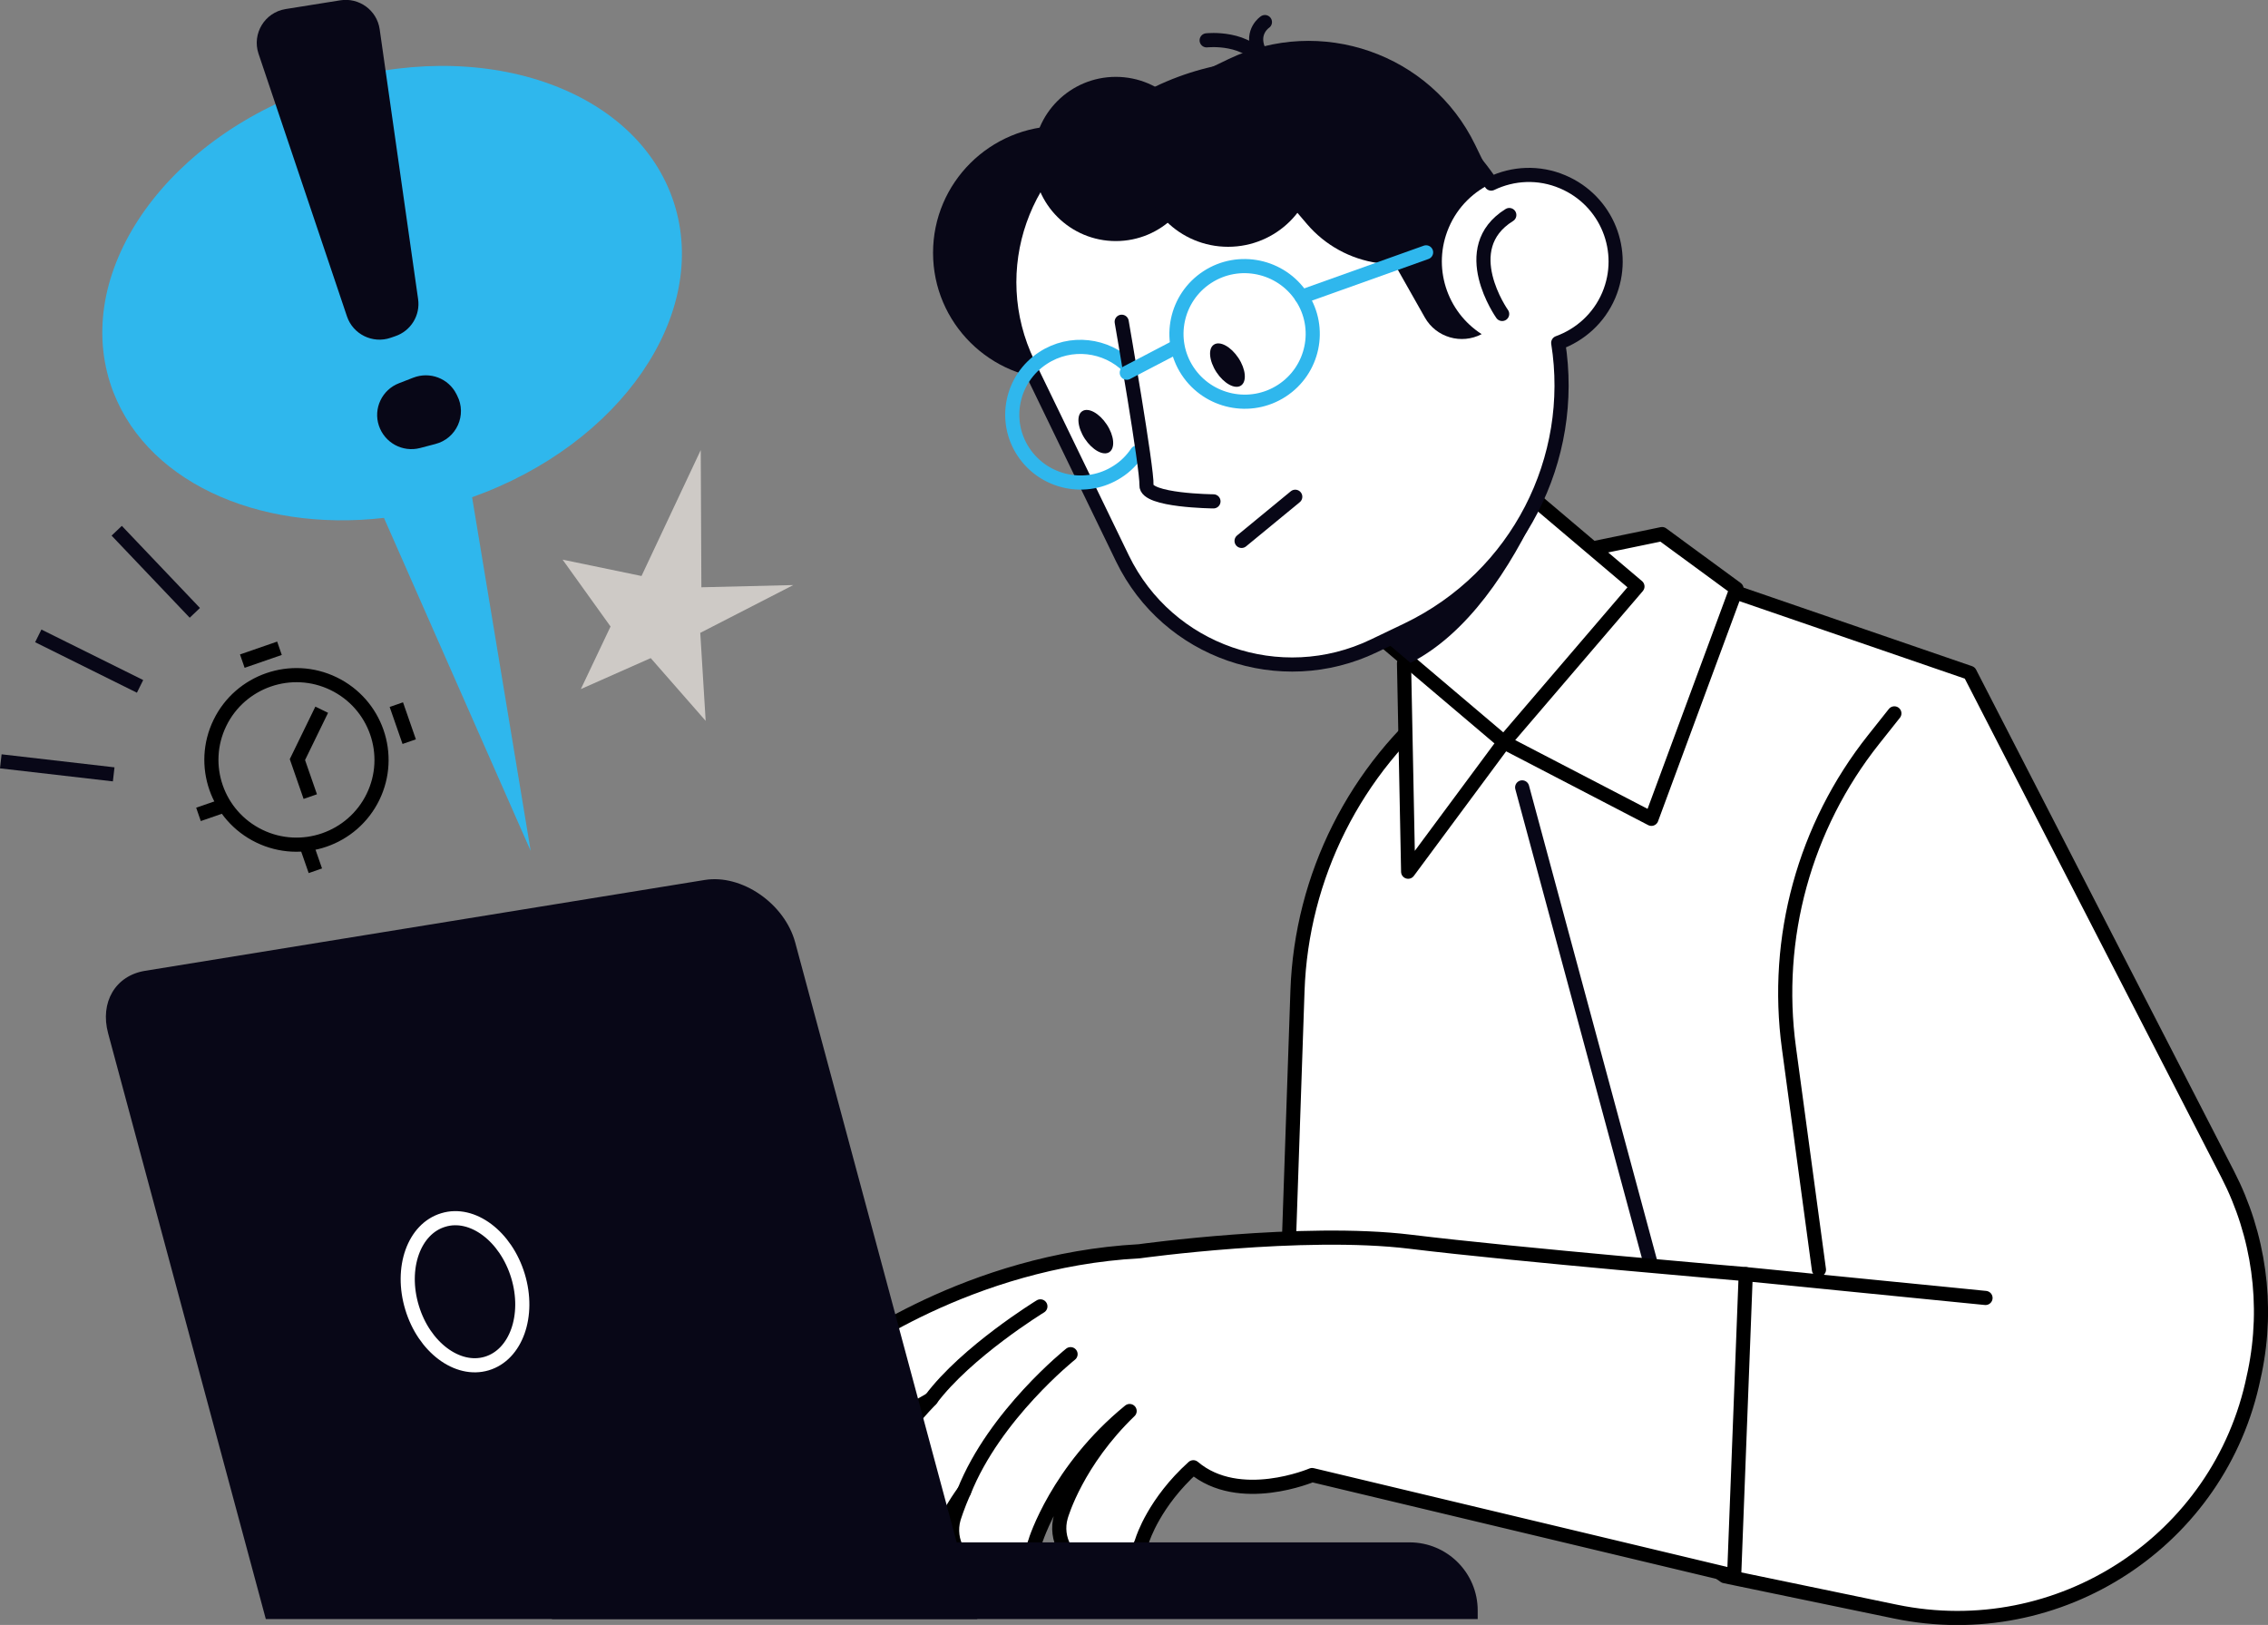 <?xml version="1.0" encoding="utf-8"?>
<!-- Generator: Adobe Illustrator 25.0.0, SVG Export Plug-In . SVG Version: 6.00 Build 0)  -->
<svg version="1.1" xmlns="http://www.w3.org/2000/svg" xmlns:xlink="http://www.w3.org/1999/xlink" x="0px" y="0px"
	 viewBox="0 0 1428.3 1023.2" style="enable-background:new 0 0 1428.3 1023.2;" xml:space="preserve">
<rect x="0" y="0" width="1428.3" height="1023.2" fill="#808080" stroke="none"/>
<style type="text/css">
	.st0{display:none;}
	.st1{display:inline;}
	.st2{fill:#F6F3E4;}
	.st3{fill:#080717;}
	.st4{fill:#FFFFFF;}
	.st5{fill:#FFFFFF;stroke:#080717;stroke-width:8.902;stroke-linecap:round;stroke-linejoin:round;stroke-miterlimit:10;}
	.st6{fill:none;stroke:#080717;stroke-width:8.902;stroke-linecap:round;stroke-linejoin:round;stroke-miterlimit:10;}
	.st7{fill:#CECAC6;}
	.st8{fill:none;stroke:#1D1D1B;stroke-width:8.902;}
	.st9{fill:#2FB7ED;}
	.st10{fill:none;stroke:#282D33;stroke-width:8.902;}
	.st11{fill:none;stroke:#1D1D1B;stroke-width:8.902;stroke-miterlimit:10;}
	.st12{fill:#1D1D1B;}
	.st13{fill:none;stroke:#080717;stroke-width:8.902;}
	.st14{fill:#282D33;}
	.st15{enable-background:new    ;}
	.st16{fill:none;stroke:#080717;stroke-width:8.902;stroke-linecap:round;}
	.st17{fill:none;stroke:#080717;stroke-width:8.902;stroke-linecap:round;stroke-linejoin:bevel;}
	.st18{fill:none;stroke:#000000;stroke-width:8.902;}
	.st19{fill:none;stroke:#000000;stroke-width:8.902;stroke-miterlimit:10;}
	.st20{fill:none;stroke:#080717;stroke-width:8.902;stroke-miterlimit:10;}
	.st21{fill:none;stroke:#080717;stroke-width:8.902;stroke-miterlimit:10;stroke-dasharray:9.074,9.074;}
	.st22{fill:#CCCCCC;}
	.st23{fill:#080717;stroke:#080717;stroke-width:8.902;stroke-linecap:round;stroke-linejoin:round;stroke-miterlimit:10;}
	.st24{fill:none;stroke:#FFFFFF;stroke-width:8.902;stroke-miterlimit:10;}
	.st25{fill:none;stroke:#000000;stroke-width:8.902;stroke-linecap:round;stroke-linejoin:round;stroke-miterlimit:10;}
	.st26{fill:none;stroke:#FFFFFF;stroke-width:8.902;}
	.st27{fill:#FFBF0D;}
	.st28{fill:#FFFFFF;stroke:#000000;stroke-width:8.902;stroke-linecap:round;stroke-linejoin:round;stroke-miterlimit:10;}
	.st29{fill:#FFFFFF;stroke:#000000;stroke-width:8.902;stroke-miterlimit:10;}
	.st30{fill:none;stroke:#000000;stroke-width:8.902;stroke-linejoin:round;stroke-miterlimit:10;}
	.st31{clip-path:url(#SVGID_2_);}
	.st32{fill:none;stroke:#0B0B16;stroke-width:8.902;stroke-linecap:round;stroke-linejoin:round;stroke-miterlimit:10;}
	.st33{fill:none;stroke:#080717;stroke-width:8.342;}
	.st34{fill:none;stroke:#282D33;stroke-width:10.813;}
	.st35{fill:none;stroke:#1D1D1B;stroke-width:10.813;}
	.st36{fill:#FFFFFF;stroke:#080717;stroke-width:8.342;stroke-linecap:round;stroke-linejoin:round;stroke-miterlimit:10;}
	.st37{fill:none;stroke:#080717;stroke-width:8.342;stroke-linecap:round;stroke-linejoin:round;stroke-miterlimit:10;}
	.st38{fill:none;stroke:#080717;stroke-width:8.163;stroke-linecap:round;stroke-linejoin:round;stroke-miterlimit:10;}
	.st39{fill:none;stroke:#2FB7ED;stroke-width:8.342;stroke-miterlimit:10;}
	.st40{fill:none;stroke:#080717;stroke-width:25.148;}
	.st41{fill:none;stroke:#080717;stroke-width:8.342;stroke-miterlimit:10;}
	.st42{fill:none;stroke:#080717;stroke-width:8.342;stroke-miterlimit:10;stroke-dasharray:8.391,8.391;}
	.st43{fill:none;stroke:#2FB7ED;stroke-width:8.902;stroke-linecap:round;stroke-linejoin:round;stroke-miterlimit:10;}
	.st44{fill:none;stroke:#FFFFFF;stroke-width:8.902;stroke-linecap:round;stroke-linejoin:round;stroke-miterlimit:10;}
	.st45{fill:none;stroke:#CECAC6;stroke-width:8.902;stroke-miterlimit:10;}
	.st46{fill:none;stroke:#CECAC6;stroke-width:8.902;}
	.st47{fill:none;stroke:#CECAC6;stroke-width:8.902;stroke-linecap:round;stroke-linejoin:round;stroke-miterlimit:10;}
	.st48{fill:#FFFFFF;stroke:#000000;stroke-width:9.722;stroke-linecap:round;stroke-linejoin:round;stroke-miterlimit:10;}
	.st49{fill:none;stroke:#000000;stroke-width:9.722;stroke-linecap:round;stroke-linejoin:round;stroke-miterlimit:10;}
	.st50{fill:none;stroke:#080717;stroke-width:31.156;}
	.st51{fill:#FFFFFF;stroke:#000000;stroke-width:9.089;stroke-linecap:round;stroke-linejoin:round;stroke-miterlimit:10;}
	.st52{fill:none;stroke:#000000;stroke-width:9.089;stroke-linecap:round;stroke-linejoin:round;stroke-miterlimit:10;}
	.st53{fill:none;stroke:#000000;stroke-width:9.089;}
	.st54{fill:none;stroke:#000000;stroke-width:32.939;stroke-linejoin:round;stroke-miterlimit:10;}
	.st55{stroke:#000000;stroke-width:8.902;}
	.st56{fill:#FFFFFF;stroke:#000000;stroke-width:8.902;}
	.st57{fill:#FFFFFF;stroke:#080717;stroke-width:9.089;stroke-linecap:round;stroke-linejoin:round;stroke-miterlimit:10;}
	.st58{fill:#1D1D1B;stroke:#080717;stroke-width:8.902;stroke-linecap:round;stroke-linejoin:round;stroke-miterlimit:10;}
	.st59{fill:#2FB7ED;stroke:#080717;stroke-width:17.803;stroke-linecap:round;stroke-linejoin:round;stroke-miterlimit:10;}
	.st60{fill:#FFFFFF;stroke:#080717;stroke-width:6.774;stroke-linecap:round;stroke-linejoin:round;stroke-miterlimit:10;}
	.st61{fill:none;stroke:#080717;stroke-width:6.774;stroke-linecap:round;stroke-linejoin:round;stroke-miterlimit:10;}
	.st62{fill:#2FB7ED;stroke:#080717;stroke-width:6.774;stroke-linecap:round;stroke-linejoin:round;stroke-miterlimit:10;}
	.st63{fill:none;stroke:#000000;stroke-width:37.255;stroke-linejoin:round;stroke-miterlimit:10;}
	.st64{fill:none;stroke:#282D33;stroke-width:6.743;}
	.st65{fill:none;stroke:#282D33;stroke-width:7.07;}
	.st66{fill:none;stroke:#FFFFFF;stroke-width:6.177;}
	.st67{fill:none;stroke:#2FB7ED;stroke-width:8.902;stroke-miterlimit:10;}
	.st68{fill:none;stroke:#080717;stroke-width:8.902;stroke-miterlimit:10;stroke-dasharray:9.108,9.108;}
	.st69{fill:#FFFFFF;stroke:#080717;stroke-width:9.133;stroke-linecap:round;stroke-linejoin:round;stroke-miterlimit:10;}
	.st70{fill:none;stroke:#080717;stroke-width:9.133;stroke-linecap:round;stroke-linejoin:round;stroke-miterlimit:10;}
	.st71{fill:none;stroke:#080717;stroke-width:9.28;stroke-linecap:round;stroke-linejoin:round;stroke-miterlimit:10;}
	.st72{fill:#FFFFFF;stroke:#000000;stroke-width:6.864;stroke-linecap:round;stroke-linejoin:round;stroke-miterlimit:10;}
	.st73{fill:none;stroke:#080717;stroke-width:6.864;stroke-linecap:round;stroke-linejoin:round;stroke-miterlimit:10;}
	.st74{fill:#FFFFFF;stroke:#1F4142;stroke-width:8.902;stroke-linecap:round;stroke-linejoin:round;stroke-miterlimit:10;}
	.st75{fill:#FFFFFF;stroke:#080717;stroke-width:8.902;stroke-miterlimit:10;}
	.st76{fill:none;stroke:#2FB7ED;stroke-width:8.902;}
	.st77{fill:none;stroke:#080717;stroke-width:8.902;stroke-miterlimit:10;stroke-dasharray:9.053,9.053;}
	.st78{fill:#FFFFFF;stroke:#080717;stroke-width:8.912;stroke-linecap:round;stroke-linejoin:round;stroke-miterlimit:10;}
	.st79{fill:none;stroke:#080717;stroke-width:8.912;stroke-linecap:round;stroke-linejoin:round;stroke-miterlimit:10;}
	.st80{fill:none;stroke:#080717;stroke-width:8.902;stroke-linejoin:round;stroke-miterlimit:10;}
	.st81{fill:#FFFFFF;stroke:#080717;stroke-width:8.902;stroke-linejoin:round;stroke-miterlimit:10;}
	.st82{fill:#FFFFFF;stroke:#080717;stroke-width:8.22;stroke-linecap:round;stroke-linejoin:round;stroke-miterlimit:10;}
	.st83{fill:none;stroke:#080717;stroke-width:8.22;stroke-linecap:round;stroke-linejoin:round;stroke-miterlimit:10;}
	.st84{fill:none;stroke:#2FB7ED;stroke-width:8.22;stroke-linecap:round;stroke-linejoin:round;stroke-miterlimit:10;}
	.st85{fill:none;stroke:#080717;stroke-width:10.187;stroke-linecap:round;stroke-linejoin:round;stroke-miterlimit:10;}
	.st86{fill:none;stroke:#080717;stroke-width:8.711;stroke-linecap:round;stroke-linejoin:round;stroke-miterlimit:10;}
</style>
<g id="Layer_3">
</g>
<g id="Layer_4" class="st0">
	<g class="st1">
		<rect x="1148.1" y="1009.1" class="st2" width="302.9" height="234.1"/>
	</g>
</g>
<g id="Layer_1">
</g>
<g id="Layer_2">
	<g>
		<g>
			<path class="st28" d="M1086.2,992.5l107.5,22.3c103.3,21.4,204.5-44.8,225.6-147.7l0.7-3.2c8.7-42.2,2.7-86.1-17.1-124.5
				l-162.4-315.7l-217.6-74.8L910.1,439c-56.6,45.2-90.5,112.8-93,184.9l-6,175.7L1086.2,992.5z"/>
			<line class="st6" x1="958.6" y1="495.8" x2="1073.4" y2="921.1"/>
			<g>
				<path class="st28" d="M1099.4,802.3c0,0-143.4-12.1-211.2-20.4c-67.8-8.3-170.7,6-170.7,6c-107.6,5.8-185.4,64-188.6,66.5
					c-11.7,8.9-14,25.5-5,37.2c8.9,11.7,25.7,14,37.4,5.1c0.2-0.2,9.3-6.9,25-15.6c-25.1,26-36.3,48.8-37.1,50.5
					c-6.3,13.2-0.7,28.9,12.5,35.3c9.4,4.5,20.1,3,27.9-2.9c3.2-2.4,5.9-5.6,7.8-9.5c0.1-0.2,3.2-6.3,9.7-15.4
					c-4.3,9.8-6.2,16.2-6.5,17.1c-4,14.1,4.2,28.7,18.3,32.7c8.4,2.4,17.1,0.5,23.6-4.4c4.4-3.3,7.8-8,9.4-13.6
					c0.1-0.5,14-45.3,59.5-82.4c-33,31.8-42.8,64.7-43.3,66.5c-4,14,4.1,28.5,18.2,32.6c8.5,2.5,17.2,0.6,23.7-4.4
					c4.3-3.3,7.7-7.9,9.4-13.4c0.4-1.2,7.6-23.8,32.1-45.9c28.9,24.5,74.8,4.9,74.8,4.9l265.8,63.5L1099.4,802.3z"/>
				<path class="st28" d="M655.2,822.6c0,0-46.6,28.5-69.1,58.7"/>
				<path class="st28" d="M674.2,852.7c0,0-47.9,38.2-67.1,86.6"/>
			</g>
			<path class="st3" d="M167.4,1019.5h448.1l-114.7-426c-6.6-24.5-33.6-43.2-57-39.4L91.4,611.3c-18.7,3-28.6,19.8-23.3,39.4
				L167.4,1019.5z"/>
			<path class="st3" d="M930.6,1019.5H347.6v-48.3h540.1c23.7,0,42.9,19.2,42.9,42.9V1019.5z"/>
			<line class="st28" x1="1250.4" y1="817.3" x2="1099.4" y2="802.3"/>
			<path class="st28" d="M1193,449.2l-13.1,16.5c-43.5,54.8-62.7,124.9-53.3,194.1l18.9,139.7"/>
			<path class="st24" d="M326.2,803.4c7.6,25-1.2,49.7-19.7,55.2c-18.4,5.5-39.5-10.3-47-35.2c-7.6-25,1.2-49.7,19.7-55.2
				C297.5,762.6,318.6,778.4,326.2,803.4z"/>
		</g>
		<g>
			<polyline class="st28" points="1005.1,344.9 1046.7,336.3 1093.6,370.7 1040,515.6 947.2,467.4 886.8,548.9 884.2,417.7 			"/>
			<polygon class="st28" points="1031.2,369.3 947.2,467.4 829.8,367.9 913.7,269.8 			"/>
			<path class="st3" d="M913.7,269.8l-83.9,98.1l58.5,49.5c35.8-18.3,62.6-58.6,81.7-100L913.7,269.8z"/>
			<g>
				<ellipse class="st3" cx="667.9" cy="159.2" rx="80.3" ry="79.9"/>
				<path class="st5" d="M939.1,115.6c-45.1-67.4-134.4-93.2-209.8-57l-26.6,12.8c-59,28.3-83.7,98.8-55.3,157.5l59.5,122.8
					c28.5,58.7,99.3,83.3,158.3,55l21.1-10.1c69.9-33.6,106.6-108.1,95-180.7c13.8-5,25.6-15.4,31.8-29.9
					c11.8-27.7-1.1-59.7-29-71.5C969.1,108.1,952.8,109,939.1,115.6z"/>
				<path class="st6" d="M946,197.7c0,0-29.3-41.3,4.5-62.3"/>
				<path class="st6" d="M796.3,40.8c-9.7-18.4-36.4-15.4-36.4-15.4"/>
				<path class="st6" d="M796.6,13.9c0,0-8.8,5.8-4.2,17.3"/>
				<path class="st3" d="M804.6,118.7c-23.5-30.1-58.4-46.8-96.4-50l65.5-31.5C831.6,9.5,901.1,33.7,929,91.2l11.5,23.7
					c-12.2,5.4-22.5,15.2-28.1,28.4c-10.6,24.8-1.3,53,20.7,67.1c-12.8,6.7-28.7,2.1-35.8-10.5l-18.5-32.7l-11.2-1.6
					c-17.3-2.5-33.1-11.2-44.4-24.4l-15.2-17.8C806.9,121.8,805.8,120.2,804.6,118.7z"/>
				<ellipse class="st3" cx="702.7" cy="100.1" rx="51.9" ry="51.7"/>
				<ellipse class="st3" cx="773.4" cy="100.6" rx="55.1" ry="54.8"/>
			</g>
		</g>
		<path class="st9" d="M424.4,127.6c-23.5-72.5-122-105.7-220-74.2C106.4,84.9,46,169.2,69.5,241.6c19.7,60.6,91.9,93.8,172.3,84.5
			l92.4,209.7l-36.9-222.7C390.7,279.8,447.2,198.1,424.4,127.6z"/>
		<g>
			<path class="st3" d="M248.9,211.7l-2.9,1c-11.3,3.9-23.7-2.2-27.5-13.5L162.8,33.8c-4.2-12.6,3.9-26,17.1-28.1l34.4-5.5
				c11.9-1.9,23.1,6.3,24.8,18.2l24.2,169.9C264.8,198.6,258.7,208.4,248.9,211.7z"/>
			<path class="st3" d="M274.1,279.6l-9.5,2.5c-11.1,2.9-22.4-3.3-26-14.1l0,0c-3.6-10.8,2-22.6,12.7-26.7l9-3.5
				c10.4-4,22.1,0.4,27.1,10.3l0.5,1C294.2,261.3,287.5,276.2,274.1,279.6z"/>
		</g>
		<polygon class="st7" points="354.3,352.4 404,362.7 441.3,283.4 441.7,369.8 499.6,368.4 441,398.5 444.4,453.9 409.8,414.4 
			365.8,433.9 384.5,394.5 		"/>
		<g>
			<path class="st19" d="M234.9,501.8c-12.9,26.5-45,37.6-71.6,24.7c-26.6-12.9-37.7-44.8-24.8-71.3c12.9-26.5,45-37.6,71.6-24.7
				S247.8,475.3,234.9,501.8z"/>
			<polyline class="st19" points="202.6,446.9 187.3,478.3 195.4,501.6 			"/>
			<line class="st19" x1="152.6" y1="416.3" x2="176" y2="408.2"/>
			<line class="st19" x1="257.7" y1="467" x2="249.6" y2="443.7"/>
			<line class="st19" x1="140.6" y1="507.4" x2="125" y2="512.8"/>
			<line class="st19" x1="193.2" y1="532.8" x2="198.6" y2="548.3"/>
		</g>
		<g>
			<g>
				<g>
					<line class="st13" x1="88.2" y1="432.2" x2="24.1" y2="400.4"/>
				</g>
				<g>
					<line class="st13" x1="71.6" y1="487.6" x2="0.5" y2="479.4"/>
				</g>
				<g>
					<line class="st13" x1="122.7" y1="385.9" x2="73.5" y2="334.2"/>
				</g>
			</g>
		</g>
		<g>
			<path class="st43" d="M747.9,233.6c13,19.7,39.6,25.3,59.4,12.4c19.8-12.9,25.4-39.4,12.4-59.1c-13-19.7-39.6-25.3-59.4-12.4
				C740.5,187.4,734.9,213.9,747.9,233.6z"/>
			<line class="st6" x1="815.7" y1="312.8" x2="781.9" y2="340.6"/>
			<path class="st3" d="M766.1,234.4c4.7,7.1,11.6,10.9,15.4,8.4c3.8-2.5,3.1-10.3-1.6-17.4c-4.7-7.1-11.6-10.9-15.4-8.4
				C760.7,219.4,761.4,227.2,766.1,234.4z"/>
			<path class="st3" d="M683.2,276.3c4.7,7.1,11.6,10.9,15.4,8.4c3.8-2.5,3.1-10.3-1.6-17.4c-4.7-7.1-11.6-10.9-15.4-8.4
				C677.8,261.3,678.5,269.1,683.2,276.3z"/>
			<line class="st43" x1="898.1" y1="158.9" x2="819.7" y2="186.9"/>
			<path class="st43" d="M710.8,231c-14.1-14.1-36.6-16.9-53.9-5.6c-19.8,12.9-25.4,39.4-12.4,59.1c13,19.7,39.6,25.3,59.4,12.4
				c5-3.2,9-7.3,12.1-11.9"/>
			<path class="st6" d="M706.4,202.6c0,0,16.2,93.1,15.6,102.9c-0.6,9.8,42.2,10.2,42.2,10.2"/>
			<line class="st43" x1="740.8" y1="218.4" x2="709.6" y2="234.7"/>
		</g>
	</g>
</g>
</svg>
